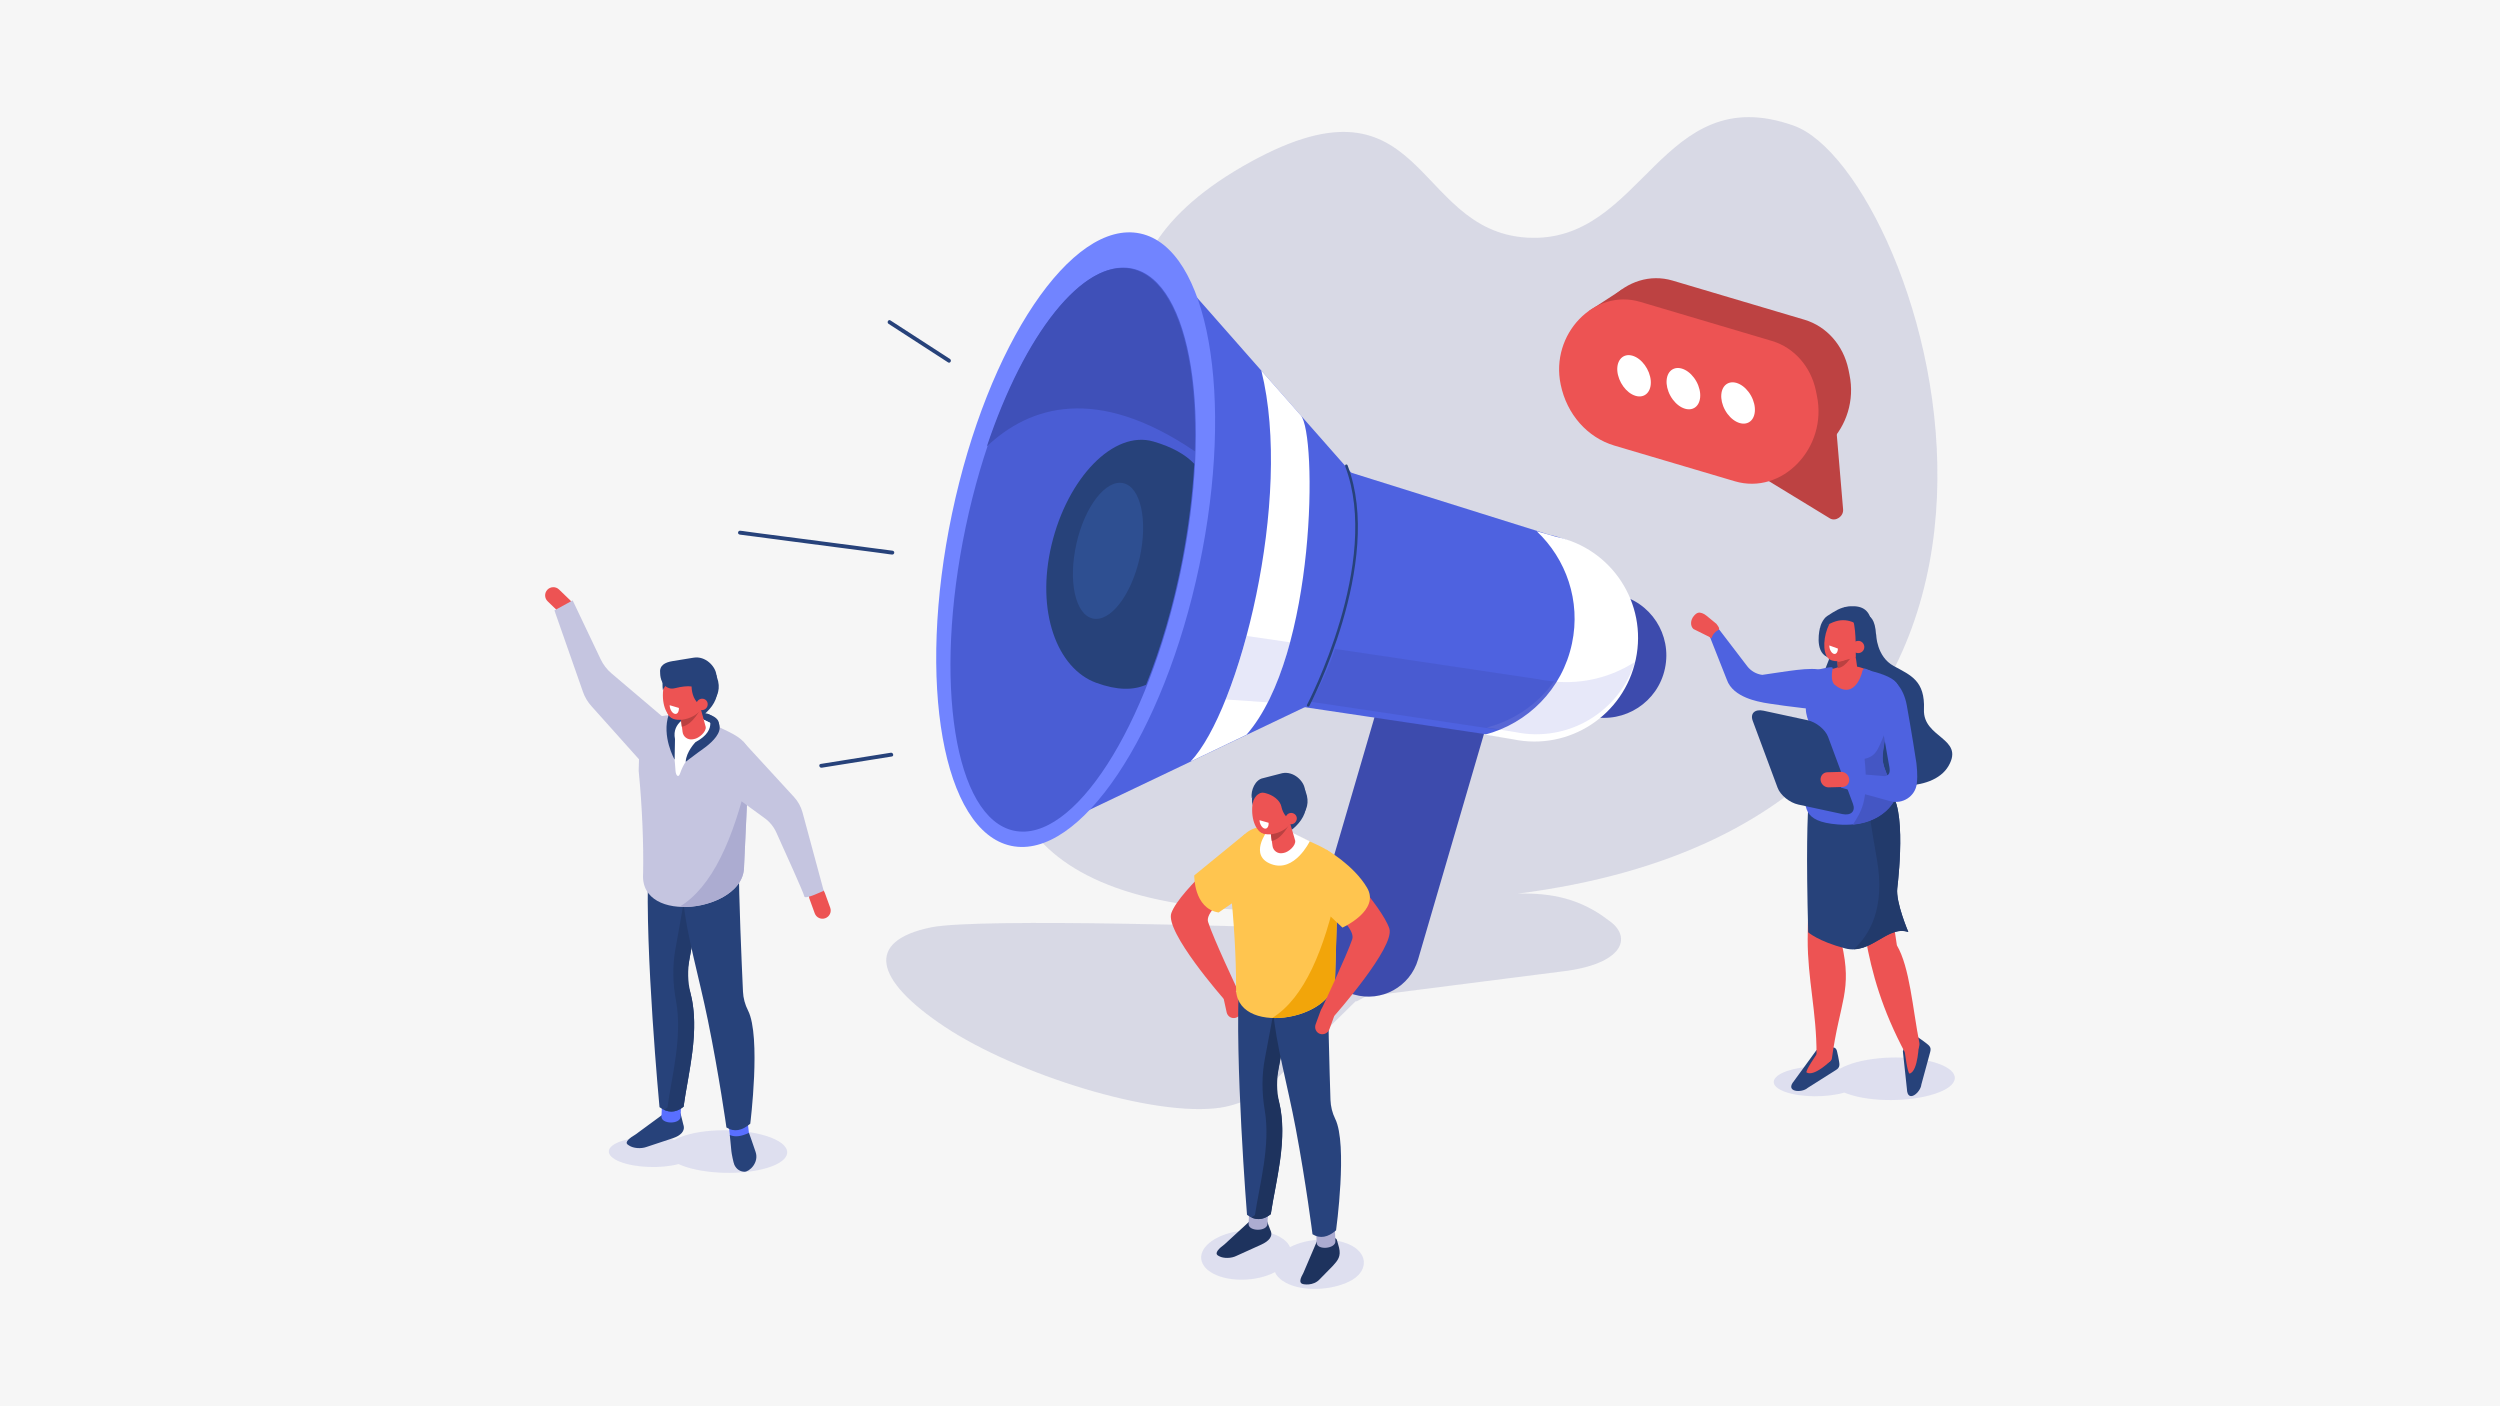 <?xml version="1.0" encoding="utf-8"?>
<!-- Generator: Adobe Illustrator 25.3.1, SVG Export Plug-In . SVG Version: 6.00 Build 0)  -->
<svg version="1.1" id="Layer_1" xmlns="http://www.w3.org/2000/svg" xmlns:xlink="http://www.w3.org/1999/xlink" x="0px" y="0px"
	 viewBox="0 0 1920 1080" style="enable-background:new 0 0 1920 1080;" xml:space="preserve">
<style type="text/css">
	.st0{fill:#F6F6F6;}
	.st1{opacity:0.21;fill:#646AA3;}
	.st2{fill:#3D4BAD;}
	.st3{fill:#4E62E0;}
	.st4{fill:#495BD1;}
	.st5{fill:#FFFFFF;}
	.st6{fill:#7184FF;}
	.st7{fill:#4A5DD4;}
	.st8{fill:#27427A;}
	.st9{opacity:0.21;fill:#8288D4;}
	.st10{fill:#ED5353;}
	.st11{fill:#223A6B;}
	.st12{fill:#BA4141;}
	.st13{fill:#4456C4;}
	.st14{fill:#BD4242;}
	.st15{fill:#2E4F91;}
	.st16{fill:none;stroke:#27427A;stroke-width:2;stroke-linecap:round;stroke-linejoin:round;stroke-miterlimit:10;}
	.st17{fill:#3F50B8;}
	.st18{opacity:0.21;fill:#8B92E3;}
	.st19{fill:#596FFF;}
	.st20{fill:#C5C5E0;}
	.st21{fill:#ACACD1;}
	.st22{fill:#1E335E;}
	.st23{fill:#28437D;}
	.st24{fill:#FFC54F;}
	.st25{fill:#F2A50A;}
</style>
<rect class="st0" width="1920" height="1080"/>
<path class="st1" d="M1377.6,96.5c-102.3-36.4-115.5,91.3-204.8,86c-89.3-5.3-77.8-135.8-218.5-54.7
	c-140.7,81.1-60.2,177.5-60.2,177.5s-359.6,429.1,148.7,392l-40.8,6.9c-2.6,0.4-26,7.4-25.7,8c0,0-224-7.6-261.2,0
	c-50.7,10.4-44,40.2,10.5,76.4c54.4,36.2,160.4,69.7,211.6,62.1c18-2.7,38.1-13.6,42.9-21.9l61-59.8c1.4,0.5,6-3.5,8.6-3.8
	l154.4-19.7c44.3-6.5,49.1-26.9,31-38.9v0c-21.1-16.3-43.4-21-69.4-20.3C1641.9,625.2,1477.2,132,1377.6,96.5z"/>
<path class="st2" d="M1241.8,456.6l-8.8-2.5c13.6,12.8,20.4,32.2,16.3,51.8v0c-4.5,21.2-20.5,37-40.2,42.2l13,2.2
	c25.8,5.4,51.2-11.1,56.6-37l0,0C1284.2,487.4,1267.7,462,1241.8,456.6z"/>
<path class="st2" d="M1035.2,762.4l4.6,1.4c21.1,6.2,43.2-5.9,49.3-27l52.8-180.7c6.2-21.1-5.9-43.2-27-49.3l-4.6-1.4
	c-21.1-6.2-43.2,5.9-49.3,27l-52.8,180.7C1002,734.2,1014.1,756.3,1035.2,762.4z"/>
<path class="st3" d="M969,538.2l187.5,28c43,9,85.1-18.5,94.2-61.5v0c9-43-18.5-85.1-61.5-94.2l-187.9-58.9
	C997.3,350.7,965,537.3,969,538.2z"/>
<path class="st4" d="M1180.7,521.5L996,494c-3.8,24.6-20.5,40.3-20.5,40.3l186.1,27.8c40.4,8.5,80.1-15.3,92.2-53.9
	C1232.9,521.5,1206.9,527,1180.7,521.5z"/>
<path class="st5" d="M1194.9,412.2l-14.7-4.2c22.6,21.3,34,53.5,27.1,86.1v0c-7.4,35.3-34.1,61.5-66.8,70.1l21.6,3.6
	c43,9,85.1-18.5,94.2-61.5v0C1265.4,463.4,1237.9,421.2,1194.9,412.2z"/>
<path class="st3" d="M881.5,185.6L1037.7,363c10,48.8-1.9,132-32.9,178.8l-220.2,105c-5.7,3.2-12.5-1.8-11.2-8.2l94.6-450
	C869.3,182.2,877.6,180.3,881.5,185.6z"/>
<ellipse transform="matrix(0.206 -0.979 0.979 0.206 250.122 1137.41)" class="st6" cx="825.7" cy="414.6" rx="240.2" ry="97"/>
<ellipse transform="matrix(0.206 -0.979 0.979 0.206 241.063 1141.525)" class="st7" cx="823.7" cy="422.3" rx="220.5" ry="84.3"/>
<path class="st8" d="M917.2,356.2c-6.8-7.1-16.9-12.9-31.3-17.1c-30.7-9-66.1,28.1-78.3,79.3c-12.2,51.2,4.2,95,34.3,106
	c16.2,5.9,28.5,5.8,38.3,1.5c11.3-28.2,20.9-60.6,27.7-95.6C912.8,404.6,915.9,379.7,917.2,356.2z"/>
<g>
	<g>
		<path class="st8" d="M729.6,275.7c-11.2-7.2-22.3-14.5-33.5-21.7c-4.1-2.6-8.2-5.3-12.2-7.9c-1.6-1.1-3.1,1.5-1.5,2.6
			c11.2,7.2,22.3,14.5,33.5,21.7c4.1,2.6,8.2,5.3,12.2,7.9C729.7,279.4,731.2,276.8,729.6,275.7L729.6,275.7z"/>
	</g>
</g>
<g>
	<g>
		<path class="st8" d="M685.3,422.9c-3.9-0.5-7.7-1-11.6-1.5c-9.3-1.2-18.7-2.4-28-3.7c-11.2-1.5-22.5-2.9-33.7-4.4
			c-9.8-1.3-19.5-2.6-29.3-3.8c-3.2-0.4-6.4-0.8-9.6-1.3c-1.5-0.2-3-0.5-4.6-0.6c-0.1,0-0.1,0-0.2,0c-0.8-0.1-1.5,0.8-1.5,1.5
			c0,0.9,0.7,1.4,1.5,1.5c3.9,0.5,7.7,1,11.6,1.5c9.3,1.2,18.7,2.4,28,3.7c11.2,1.5,22.5,2.9,33.7,4.4c9.8,1.3,19.5,2.6,29.3,3.8
			c3.2,0.4,6.4,0.8,9.6,1.3c1.5,0.2,3,0.5,4.6,0.6c0.1,0,0.1,0,0.2,0c0.8,0.1,1.5-0.8,1.5-1.5C686.8,423.5,686.1,423,685.3,422.9
			L685.3,422.9z"/>
	</g>
</g>
<g>
	<g>
		<path class="st8" d="M684.1,578.1c-13.1,2.1-26.3,4.2-39.4,6.3c-4.8,0.8-9.6,1.5-14.4,2.3c-1.9,0.3-1.1,3.2,0.8,2.9
			c13.1-2.1,26.3-4.2,39.4-6.3c4.8-0.8,9.6-1.5,14.4-2.3C686.8,580.7,686,577.8,684.1,578.1L684.1,578.1z"/>
	</g>
</g>
<g>
	<path class="st9" d="M1488.7,816.9c-17.8-6.4-47.8-6.3-67,0.1c-3.3,1.1-6,2.3-8.2,3.6c-12.5-2.6-29.2-2-40.6,1.8
		c-13.5,4.5-14.3,11.8-1.8,16.2c12,4.3,31.9,4.4,45.4,0.5c0.8,0.4,1.7,0.7,2.6,1c17.8,6.4,47.8,6.3,67-0.1
		C1505.3,833.7,1506.5,823.3,1488.7,816.9z"/>
	<path class="st8" d="M1377.8,830.2l17.1-23.5c2.8-1.8,8.1-2.8,12.6-2.4c2,0.2,3.1,1.4,3.4,3.4l0.8,3.6c1.1,6.1,2,8.1-1.6,10.4
		l-21.8,13.8C1383.8,839.6,1370.5,838.8,1377.8,830.2z"/>
	<path class="st10" d="M1395.7,808.9c0,0-9.7,13.9-8.2,14.8c6,3.4,18.6-9.2,18.6-9.2S1398.2,808.1,1395.7,808.9z"/>
	<path class="st10" d="M1406.8,813.5c-2.9,5.5-11.2,2-11.7-3.8c0.1-32.4-6.9-57.9-6.8-88.3c0.1-34.1,2.5-34.6,2.7-86.8l31.7,5
		c-5.8,37.5-8.3,85-8.3,85C1422.8,761,1412.9,768.8,1406.8,813.5z"/>
	<path class="st8" d="M1464.5,836.3l-3.1-28.9c0.9-3.2,4.1-7.6,7.6-10.4c1.6-1.2,3.2-1.1,4.7,0.1l3,2.1c4.8,3.7,6.8,4.5,5.7,8.7
		l-6.8,25C1475.1,839,1464.9,847.6,1464.5,836.3z"/>
	<path class="st10" d="M1462.9,808c0,0,2.1,16.8,3.7,16.5c6.7-1.7,7.1-23.5,7.1-23.5S1464.1,805.7,1462.9,808z"/>
	<path class="st10" d="M1474.1,801.1c0.7,6.1-7.2,12.1-10.8,7.8c-35.8-67.1-31.4-111.9-43-172.7l23.7-7.4
		c4.3,41.3,12.8,97.2,12.8,97.2C1466.7,742.8,1468.9,774.5,1474.1,801.1z"/>
	<path class="st8" d="M1392.2,598.8c0,0-6.7-2.6-3.5,117.2c0,0,7.6,6.9,28.5,12.4c19.7,5.1,32.5-18.1,48.4-12.6
		c0,0-9.8-22.9-8.5-33.6c1.3-10.7,7.9-73.4-9.7-75.5C1429.7,604.7,1392.2,598.8,1392.2,598.8z"/>
	<path class="st11" d="M1465.6,715.8c0,0-9.8-22.9-8.5-33.6c1.3-10.7,7.9-73.4-9.7-75.5c-4-0.5-9.1-1.1-14.5-1.9
		c1.2,10.4,3.7,27.5,8.6,55.5c6.5,37.3-5.8,57.9-17.8,68.7C1439.8,728.6,1451.4,710.9,1465.6,715.8z"/>
	<path class="st8" d="M1416.4,466.3l24.5,21c0,0,0.2,17,13.5,24.2c13.2,7.2,24.1,11.3,23.2,33.4c-0.9,22,31.3,21.8,18.9,43.3
		c-12.4,21.5-57.6,18-69.7,2.4c-12.1-15.6-30.9-63.6-24.7-77.6C1408.2,499,1416.4,466.3,1416.4,466.3z"/>
	<path class="st3" d="M1398.9,545.1c14,0.8,11.9-12.2,11.9-12.2l-11-18.1c-8.7-3-28.9,1.1-46.4,3.5c-4.6-0.6-8.7-3-11.5-6.6
		l-23-30.1l-7,4.2l14.3,36.2c4.8,14,25.2,16.9,28.6,17.7C1354.9,539.8,1382.2,544.1,1398.9,545.1z"/>
	<path class="st10" d="M1301,472.9L1301,472.9c-2.9,3.3-3,7.9-0.4,10.2l12.1,6c2.7,2.3,1,0.4,3.9-2.9l0,0c2.9-3.3,5.8-1.6,1.6-7.1
		l-7.7-6.3c-1-0.8-2.1-1.5-3.3-1.9C1304.9,470.1,1303.3,470.3,1301,472.9z"/>
	<path class="st10" d="M1392.7,541.8c0,0-0.8-28.1,14.6-28.2c2.1,0,5.7-2.1,8.2-2.1c12.9,0.2,11,0.3,20.5,3.6
		c3.6,1.2,6.1,11.3,5.7,15.1l6.1,11.2L1392.7,541.8z"/>
	<path class="st3" d="M1402,513c2.5-0.4,5.8-1.2,5.5,0.3c-1.3,6.5-0.6,10.8,1.6,12.7c13.7,11,20-4.9,21.2-10.6
		c0.2-1,1.4-2.4,2.4-1.8l5.1,1.9c27.6,7.3,21.3,15,15.1,29.9c0,0-7.3,26.1-7.2,36.7c0.1,9.2,8.8,23,10.5,25.9
		c2.2,3.7-9.2,28-44.7,25.2c-27.9-2.2-25.2-13.7-25.2-28.9c0-9.5,4.9-35.2,4.5-42.7c-0.4-7.5-6.4-13-2.8-25.3s8.5-22.1,8.5-22.1
		L1402,513z"/>
	<path class="st10" d="M1418.8,520l-0.9,0.1c-3,0.5-5.8-1.6-6.1-4.6l-1.6-16.9c-0.3-3,2-5.8,5-6.3l0.9-0.1c3-0.5,7.6,0.7,7.9,3.7
		l2.5,17.9C1426.8,516.8,1421.8,519.6,1418.8,520z"/>
	<path class="st12" d="M1411,508.3c0,0,7.3,0.2,12.5-6.7c0,0-5.2,10.6-11.9,11.5L1411,508.3z"/>
	<path class="st8" d="M1397.7,482.3c0,0-4.5,17.7,5.5,22.2c10,4.6,15.1-31.8,15.1-31.8L1397.7,482.3z"/>
	<path class="st10" d="M1428.8,474.5c-2.3-4.7-6.3-5.9-10.2-3.7c-3.6-1.9-8.2-0.1-11.9,5.4c-5.2,7.7-7.4,20.4-4.1,27.3
		c1.5,3,4.1,3.9,6.6,4.2c2.4,0.3,4.8,0.1,7.2-0.6c8.5-2.3,8.5-1.1,12-6.2C1433.6,493.3,1432.1,481.4,1428.8,474.5z"/>
	<path class="st8" d="M1423.3,476.9c2.5,8.1,1.8,26.4,2,28.8c0,0,16.6,0.5,15.5-18.3c-1.3-23.5-15.3-12.5-15.3-12.5L1423.3,476.9z"
		/>
	<path class="st8" d="M1428.8,480.4c-8.8-4.3-16.1-7.7-30.8,3.2c-0.9-2.1,2.2-8.6,5.3-10.5c6.4-4.1,9.6-6.4,16.4-7.4l1.6-0.1
		c9.8-0.5,14.7,3.6,16.2,13c0.1,0.8,1.6,4.7,1.6,5.4l-3-1.2C1436,488.4,1434.4,480,1428.8,480.4z"/>
	<g>
		<g>
			<path class="st5" d="M1408.2,502.1L1408.2,502.1c-1.8-0.7-3.3-3.5-3.3-6.4l6.6,2.4C1411.5,501,1410,502.8,1408.2,502.1z"/>
		</g>
	</g>
	<path class="st10" d="M1431.8,496.9c0,2.6-2.1,4.7-4.7,4.7c-2.6,0-4.7-2.1-4.7-4.7c0-2.6,2.1-4.7,4.7-4.7
		C1429.7,492.1,1431.8,494.3,1431.8,496.9z"/>
	<path class="st13" d="M1456.4,608.2c-1.7-2.9-10.4-16.7-10.5-25.9c0-6,2.3-17,4.3-25.3c-7.9,17.3-7.8,23.3-18.2,25.8
		c3.4,33.1-2.8,40.4-9,50.6C1449.6,630.8,1458.3,611.5,1456.4,608.2z"/>
	<path class="st8" d="M1381.1,617.9l33.8,7.3c6.6,1.4,10.3-2.1,8.2-7.8l-19.1-51.4c-2.1-5.7-9.2-11.5-15.9-12.9l-33.8-7.3
		c-6.6-1.4-10.3,2.1-8.2,7.8l19.1,51.4C1367.3,610.7,1374.5,616.5,1381.1,617.9z"/>
	<path class="st3" d="M1464.4,541.6c-2.7-14.6-10.7-19.4-10.7-19.4l-7.6,38.7l4.3,24.6c0.8,4.6,2.5,9.6-2.8,10.6l-36.2-3l2.5,11.8
		l37.8,10.4c9.5,2.6,19.2-3.7,20.4-13.4c0.9-7.2-0.2-14-0.3-15.8C1471.9,586,1467.4,558.1,1464.4,541.6z"/>
	<path class="st10" d="M1398.2,599L1398.2,599c0.3,3.2,3,5.7,6.1,5.7l10.8-0.3c3.1-0.1,5.4-2.8,5.1-5.9v0c-0.3-3.2-3-5.7-6.1-5.7
		l-10.8,0.3C1400.3,593.2,1398,595.8,1398.2,599z"/>
</g>
<g>
	<polygon class="st14" points="1220.2,238.9 1245.6,222.4 1398,346.2 1366.8,366.2 	"/>
	<path class="st14" d="M1264.8,325.9l92.5,27.4c36.4,10.8,71.4-25.6,63.1-65.6l-0.8-4c-3.9-18.5-16.7-33-33.6-38.1l-101.4-30.1
		c-35.2-10.4-69.1,24.8-61,63.5l0,0C1228.3,301.9,1244.1,319.7,1264.8,325.9z"/>
	<path class="st14" d="M1410.1,327.4l5.4,63.8c0.5,5.3-5.6,9.5-10,7l-60-36.6L1410.1,327.4z"/>
	<path class="st10" d="M1239.8,342.2l92.5,27.4c36.4,10.8,71.4-25.6,63.1-65.6l-0.8-4c-3.9-18.5-16.7-33-33.6-38.1l-101.4-30.1
		c-35.2-10.4-69.1,24.8-61,63.5v0C1203.3,318.2,1219.1,336,1239.8,342.2z"/>
	<ellipse transform="matrix(0.875 -0.484 0.484 0.875 17.059 684.851)" class="st5" cx="1334.9" cy="309.4" rx="11.4" ry="17"/>
	<ellipse transform="matrix(0.875 -0.484 0.484 0.875 17.14 663.148)" class="st5" cx="1292.9" cy="298.4" rx="11.4" ry="17"/>
	<path class="st5" d="M1242.1,284.8c0.7,8.5,6.9,17.1,14,19.2c7.1,2.1,12.3-3.1,11.7-11.6c-0.7-8.5-6.9-17.1-14-19.2
		S1241.5,276.4,1242.1,284.8z"/>
</g>
<ellipse transform="matrix(0.22 -0.975 0.975 0.22 251.403 1160.24)" class="st15" cx="851.5" cy="422.8" rx="53.3" ry="24.9"/>
<path class="st16" d="M1004.7,541.7c0,0,57.7-109.7,29.3-184"/>
<path class="st17" d="M869,206.5c-37.2-7.8-82.2,50-111.1,136.3c32.9-31,84.2-47.5,159.7,3.8l0,0C920,270.3,902.1,213.4,869,206.5z"
	/>
<path class="st5" d="M914.3,584.9c37.5-39.3,79-201.9,54.4-300.3L999,319c12.6,14.3,12.2,183.6-41.7,245.3L914.3,584.9z"/>
<path class="st18" d="M1193.5,523.4c-12.5,17.4-30.8,29.9-51.5,35.3l20.8,3.4l0.7,0.1c40.4,8.5,80.1-15.3,92.2-53.9
	C1237.7,519.9,1215.9,525.6,1193.5,523.4z"/>
<g>
	<path class="st10" d="M420.4,452.9L420.4,452.9c2.4-2.5,6.4-2.6,8.9-0.2l8.7,8.4c2.5,2.4,2.6,6.4,0.2,8.9l0,0
		c-2.4,2.5-6.4,2.6-8.9,0.2l-8.7-8.4C418.1,459.4,418,455.4,420.4,452.9z"/>
	<path class="st10" d="M625.4,682L625.4,682c3.3-1.2,6.9,0.5,8.1,3.8l4.1,11.3c1.2,3.3-0.5,6.9-3.8,8.1h0c-3.3,1.2-6.9-0.5-8.1-3.8
		l-4.1-11.3C620.5,686.8,622.2,683.2,625.4,682z"/>
	<path class="st9" d="M592.2,873.7c-17.5-6.8-47.1-7.6-66-1.7c-3.2,1-5.9,2.1-8.1,3.4c-12.3-2.9-28.8-2.8-40,0.7
		c-13.3,4.1-14.1,11.4-1.8,16.2c11.8,4.6,31.4,5.3,44.8,1.7c0.8,0.4,1.7,0.7,2.6,1.1c17.5,6.8,47.1,7.6,66,1.7
		C608.5,890.9,609.7,880.6,592.2,873.7z"/>
	<path class="st8" d="M540.3,547.4c0,0,11.5,2.2,11.8,8.1c0.3,5.8-0.6,11.3-0.6,11.3l-38.6-4.9l3.2-16.1L540.3,547.4z"/>
	<path class="st8" d="M488.2,871.2l21.1-15.5c3.2-1.2,7-1.5,11.4-0.5c2,0.5,2.3-1,2.2,0.8l1.9,7.7c1.8,5.1-2.3,8.5-8.2,10.5
		l-20.2,6.7c-4.2,1.5-10.1,1-13.2-1.1l-0.9-0.6C479.2,877.2,483.8,873.8,488.2,871.2z"/>
	<path class="st19" d="M522.7,857.6c-0.3,6.1-15,5.9-14.7-0.2l0.9-19.7l14.7,0.2L522.7,857.6z"/>
	<path class="st8" d="M525,850c-6.1,4.9-12.3,4.9-18.5,0.3c0,0-11.4-120.9-8.6-183.4l46.2-16.5c-5.5,38.5-17.5,101.8-17.5,101.8
		C540.4,783.1,528.6,822.6,525,850z"/>
	<path class="st11" d="M544.2,650.5l-13,4.6c-3.4,22.8-8.6,52.6-12.4,73.3c-2.5,13.5-2.1,27.1,0.4,40.4c5.1,27.6-3.5,58.8-6.6,81.7
		c-0.9,0.7-1.8,1.3-2.7,1.8c5,2.4,10.1,1.6,15.1-2.4c3.2-24.4,12.9-58.3,5.3-87.2c-2.2-8.6-2.3-17.7-0.7-26.6
		C533.6,714.9,540.4,676.8,544.2,650.5z"/>
	<path class="st19" d="M575.2,870.4c0.7,6-14,8.2-14.6,2.2l-2.2-19.5l14.6-2.2L575.2,870.4z"/>
	<path class="st8" d="M576.2,863c-6.3,5.4-12.4,6.6-18.3,2.9c0,0-5.6-40.1-14.3-82.6c-6.7-32.9-16.5-65.9-18.9-92.2l42.8-27
		c-0.2,23.5,2.1,75.2,3.1,97.3c0.2,5.2,1.6,10.2,3.9,14.7C584.6,796,576.2,863,576.2,863z"/>
	<path class="st20" d="M493.9,671.2c0.5-21.5-0.7-52.4-3.4-79.2c0.8-37.1,1.4-44.1,38.2-42.8l9.6,2.4c27.8,14.8,42.1,13.8,36.4,43.8
		l-3.3,70.9C570.7,700,491.3,710.8,493.9,671.2z"/>
	<path class="st21" d="M574.7,595.5l-3.3,70.9c-0.4,19.6-27.6,31.5-49.7,30.1C547.1,681.3,563.3,644.2,574.7,595.5z"/>
	<g>
		<g>
			<path class="st5" d="M549.9,557.3c0,0,1.2,10.1-13.8,18.7c-7.7,4.4-11.7,11.8-13.8,18c-1.2,3.6-3.2,1.8-3.5-2
				c-0.7-9.8-1-12.7-2.8-20c-3-11.8,2.7-29.2,3.3-29.3C520,542.6,549.9,557.3,549.9,557.3z"/>
		</g>
	</g>
	<path class="st8" d="M529.9,549.8c0,0-14.3,4.5-11.5,17.8l-0.3,15.8c0,0-10.2-17.9-4.5-34.6C519.3,532,529.9,549.8,529.9,549.8z"/>
	<path class="st8" d="M524,550.4c0,0,2.4,4.1,4,4.9c1.6,0.8,24.6-9.2,23.1-27.9c-1-11.9-23.5-8.9-23.5-8.9L524,550.4z"/>
	<path class="st10" d="M533,567.6l-1.1,0.2c-3.8,0.6-7.3-2-7.7-5.8l-2.6-21.4c-0.5-3.8,2.3-7.4,6.1-8l1.1-0.2c3.8-0.6,7.3,2,7.7,5.8
		l5.5,20.1C542.5,562.1,536.8,567,533,567.6z"/>
	<path class="st12" d="M522.9,552.1c0,0,9.1,0.3,15.5-8.4c0,0-6.4,13.3-14.8,14.4L522.9,552.1z"/>
	<path class="st8" d="M543.1,548c0,0,9.5,12.2-8.9,21.9c0,0-7.2,7.3-7.6,15.2c0,0,6.2-4.8,9.8-7.4C540,575,566.7,558.7,543.1,548z"
		/>
	
		<ellipse transform="matrix(0.112 -0.994 0.994 0.112 -65.185 989.375)" class="st10" cx="520.8" cy="531.1" rx="21" ry="11.8"/>
	<path class="st10" d="M539.5,543.3c-4.8,9-21.7,13.1-26.2,5.8c-4.5-7.3,1.8-23.2,6.6-32.2c4.8-9,12.4-10.3,16.9-2.9
		C541.4,521.3,544.4,534.4,539.5,543.3z"/>
	<path class="st8" d="M531.8,519.7c0,0-4.5,18.2,9.4,23.7c0,0,17.6-7.9,7.9-26.8c-8.5-16.7-27-6.4-27-6.4L531.8,519.7z"/>
	<path class="st8" d="M509.1,530c0,0,3-7.7,12.9-10.1l-6.9-5.3C515.1,514.7,507.2,515.7,509.1,530z"/>
	<path class="st8" d="M538,531.2c-2.6-4.6-9.4-5.2-19.5-2.7c-1.5,0.4-3.2,0.5-4.6,0c-7-2.2-6.9-11.3-6.9-11.3
		c-0.8-6.1,3.5-8.5,9.7-9.5l16-2.6c9.1-1.5,16.6,6.6,17.4,12.7l0.3,1C551.1,525.2,544.1,530.3,538,531.2z"/>
	<path class="st10" d="M543,543c-1.2,2.2-3.9,3-6,1.9c-2.1-1.1-2.9-3.8-1.7-5.9c1.2-2.2,3.9-3,6-1.9
		C543.4,538.2,544.1,540.8,543,543z"/>
	<path class="st8" d="M560.5,871.7l1.2,12.4c0.1,1.5,1.6,9.1,2.3,10.5c1.8,3.8,4.8,5.2,7.7,5.3c3.8,0.1,11.4-7,8.6-15.2
		c-2.4-7.2-5.1-14.7-5.1-14.7C569.8,872.6,564.8,873.6,560.5,871.7z"/>
	<g>
		<g>
			<path class="st5" d="M518.1,548.2L518.1,548.2c-2-0.6-3.7-3.5-3.8-6.6l7.1,2.1C521.5,546.8,520.1,548.8,518.1,548.2z"/>
		</g>
	</g>
	<path class="st20" d="M508.8,550.4l-39-33.1c-3.6-3-6.5-6.8-8.5-11l-21.5-45.2l-14,7.7l21.9,62.5c1.4,4.1,3.7,7.9,6.6,11.1
		l45.8,51.2L508.8,550.4z"/>
	<path class="st20" d="M570.5,569.3l39.4,42.9c3,3.3,5.2,7.3,6.4,11.6l16.3,60.3c0,0-14.6,7.1-14.9,4.3c-0.2-2.1-15-34.7-21.5-49.1
		c-2-4.4-5.1-8.2-9-11l-33.2-24.2L570.5,569.3z"/>
</g>
<g>
	<path class="st10" d="M948.9,781.7L948.9,781.7c-3.1,0.8-6.1-1.1-6.8-4.1l-2.3-10.5c-0.6-3,1.3-6.1,4.4-6.9l0,0
		c3.1-0.8,6.1,1.1,6.8,4.1l2.3,10.5C953.9,777.8,951.9,780.9,948.9,781.7z"/>
	<path class="st10" d="M973.5,665.8c0,0-49.6,29.7-45.7,42.2c3.9,12.5,22.8,52.4,22.8,52.4l-10.8,6.7c0,0-45.4-51.6-40.2-65.9
		c6.5-18,53.7-57.5,53.7-57.5L973.5,665.8z"/>
	<path class="st9" d="M1038.2,956.7c-12.6-6.7-33.5-6.2-47.5,1.1c-1.3-3.1-4.1-5.9-8.4-8.2c-13-6.9-34.8-6.2-48.8,1.7
		c-14,7.9-14.7,19.9-1.8,26.8c12.6,6.7,33.5,6.2,47.5-1.1c1.3,3.1,4.1,5.9,8.4,8.2c13,6.9,34.8,5.9,48.8-1.1
		C1050.4,977.2,1051.2,963.7,1038.2,956.7z"/>
	<path class="st22" d="M940.5,955.6l18.9-17.4c3-1.5,6.7-2.2,11.2-1.6c2,0.3,2.2-1.2,2.2,0.6l2.8,7.4c2.5,4.9-1.2,8.6-6.8,11.2
		l-19.2,8.7c-3.9,2-9.9,2.1-13.2,0.3l-0.9-0.5C932.3,962.4,936.4,958.6,940.5,955.6z"/>
	<path class="st21" d="M973.4,940c-0.3,6-14.7,5.9-14.5-0.1l0.9-19.3l14.5,0.1L973.4,940z"/>
	<path class="st22" d="M1001,977.6l9.7-22.7c1.1-3.8,4.9-4.2,9-4.9c1.8-0.3,6.2,0.3,7,2.1l1.7,6.1c1.6,6.7-0.9,9.7-4.7,13.9
		l-10.1,10.3c-5.1,5.6-12.8,3.8-12.8,3.8C997.3,985.5,998.6,981.8,1001,977.6z"/>
	<path class="st21" d="M1025.6,953.2c0.3,5.9-14.1,7.2-14.4,1.3l-0.9-19.3l14.4-1.3L1025.6,953.2z"/>
	<path class="st23" d="M975.9,932.5c-6.1,4.8-12.2,5-18.2,0.5c0,0-9.6-119.2-6-180.9l45.6-16.6c-5.9,38-18.5,100.6-18.5,100.6
		C991.9,866.3,979.9,905.3,975.9,932.5z"/>
	<path class="st22" d="M997.4,735.4l-12.8,4.7c-3.6,22.5-9.2,52-13.1,72.5c-2.6,13.3-2.4,26.8-0.2,39.9c4.7,27.2-4.2,58.1-7.5,80.7
		c-0.9,0.7-1.8,1.3-2.7,1.8c4.9,2.3,9.9,1.5,14.9-2.5c3.5-24.1,13.4-57.6,6.4-86.1c-2.1-8.5-2-17.5-0.3-26.2
		C986.1,799.1,993.4,761.4,997.4,735.4z"/>
	<path class="st23" d="M1026.1,944.9c-6.2,5.4-12.3,6.6-18.1,3c0,0-5-39.5-12.9-81.4c-6.1-32.5-15.3-64.9-17.4-90.9l42.4-26.9
		c-0.5,23.2,1,74.2,1.7,96c0.2,5.1,1.4,10,3.6,14.5C1035.2,878.7,1026.1,944.9,1026.1,944.9z"/>
	<path class="st24" d="M949.3,757.7c0.1-21.1-1.6-51.5-4.6-77.7c0.2-36.4,14-50.4,36.8-42.9l9.4,2.2c27.6,13.9,41.6,12.7,36.5,42.2
		l-2.1,69.7C1025.3,784.2,947.4,796.6,949.3,757.7z"/>
	<path class="st25" d="M1027.5,681.4l-2.1,69.7c-0.1,19.3-26.6,31.6-48.3,30.7C1001.8,766.4,1017.1,729.5,1027.5,681.4z"/>
	<path class="st10" d="M1013.7,794L1013.7,794c2.9,1,6.2-0.6,7.3-3.6l3.8-10.4c1.1-3-0.4-6.3-3.3-7.3h0c-2.9-1-6.2,0.6-7.3,3.6
		l-3.8,10.4C1009.3,789.7,1010.8,793,1013.7,794z"/>
	<path class="st10" d="M995.6,678.4c0,0,47.2,30.3,42.9,43c-4.3,12.7-23.7,53.9-23.7,53.9l10.1,4.7c0,0,46.8-52.8,42.1-66.9
		c-5.9-17.7-43.6-57.2-43.6-57.2L995.6,678.4z"/>
	<path class="st5" d="M973.2,638.3c0,0-14.5,18.9,3.3,25.4c17.8,6.5,29.4-17.6,29.4-17.6l-20.6-10.1L973.2,638.3z"/>
	<path class="st8" d="M977,638.3c0,0,2.4,4,4,4.7c1.6,0.8,24-9.6,22.2-27.9c-1.1-11.6-23.2-8.2-23.2-8.2L977,638.3z"/>
	<path class="st10" d="M986.1,655l-1.1,0.2c-3.7,0.7-7.2-1.8-7.7-5.5l-2.9-21c-0.5-3.7,2.1-7.3,5.8-8l1.1-0.2
		c3.7-0.7,7.2,1.8,7.7,5.5l5.7,19.6C995.3,649.4,989.8,654.3,986.1,655z"/>
	<path class="st12" d="M975.9,640c0,0,9,0.1,15.1-8.6c0,0-6.1,13.2-14.3,14.4L975.9,640z"/>
	
		<ellipse transform="matrix(9.804992e-02 -0.995 0.995 9.804992e-02 261.522 1527.52)" class="st10" cx="973.5" cy="619.5" rx="20.7" ry="11.6"/>
	<path class="st10" d="M992.1,631c-4.6,8.9-21.1,13.4-25.7,6.3c-4.6-7.1,1.4-22.9,6-31.8c4.6-8.9,12-10.4,16.6-3.3
		C993.5,609.4,996.7,622.1,992.1,631z"/>
	<path class="st8" d="M984.1,608c0,0-4.1,18,9.7,23.1c0,0,17.2-8.2,7.4-26.5c-8.6-16.2-26.7-5.7-26.7-5.7L984.1,608z"/>
	<path class="st8" d="M961.9,618.6c0,0,0.1-7.7,7-9.9l-1.3-5.3C967.6,603.4,959.8,604.6,961.9,618.6z"/>
	<path class="st8" d="M990.4,619.2c-2.6-4.5-6.3-0.1-6.3-0.1c-2.4-7.2-10.4-9.5-11.9-9.9c-6.9-2-10.9,3.7-10.9,3.7
		c-0.8-6,2.7-14.2,8.8-15.3l14.7-3.8c8.9-1.7,16.5,6.1,17.3,12.1l0.3,1C1003.1,613,996.4,618.1,990.4,619.2z"/>
	<path class="st10" d="M995.4,630.6c-1.1,2.2-3.7,3.1-5.9,2c-2.1-1-2.9-3.6-1.8-5.8c1.1-2.2,3.7-3.1,5.9-2
		C995.8,625.9,996.6,628.5,995.4,630.6z"/>
	<g>
		<g>
			<path class="st5" d="M971.1,636.3L971.1,636.3c-1.9-0.5-3.7-3.4-3.8-6.4l7,2C974.5,634.9,973,636.9,971.1,636.3z"/>
		</g>
	</g>
	<path class="st24" d="M993.9,677.5l37.1,34.9c0,0,29.2-13.2,18.9-30.6c-10.2-17.4-31.3-29.3-31.3-29.3L993.9,677.5z"/>
	<path class="st24" d="M956.1,640.5l-38.9,31.8c0,0-0.6,25.4,18.7,28.5l18-12.4L956.1,640.5z"/>
</g>
<path class="st18" d="M973.7,539.4c7-13.7,12.6-29.4,17.1-46.1l-33.4-4.9c-4.8,17.8-10.2,34.4-16,48.8L973.7,539.4z"/>
</svg>
